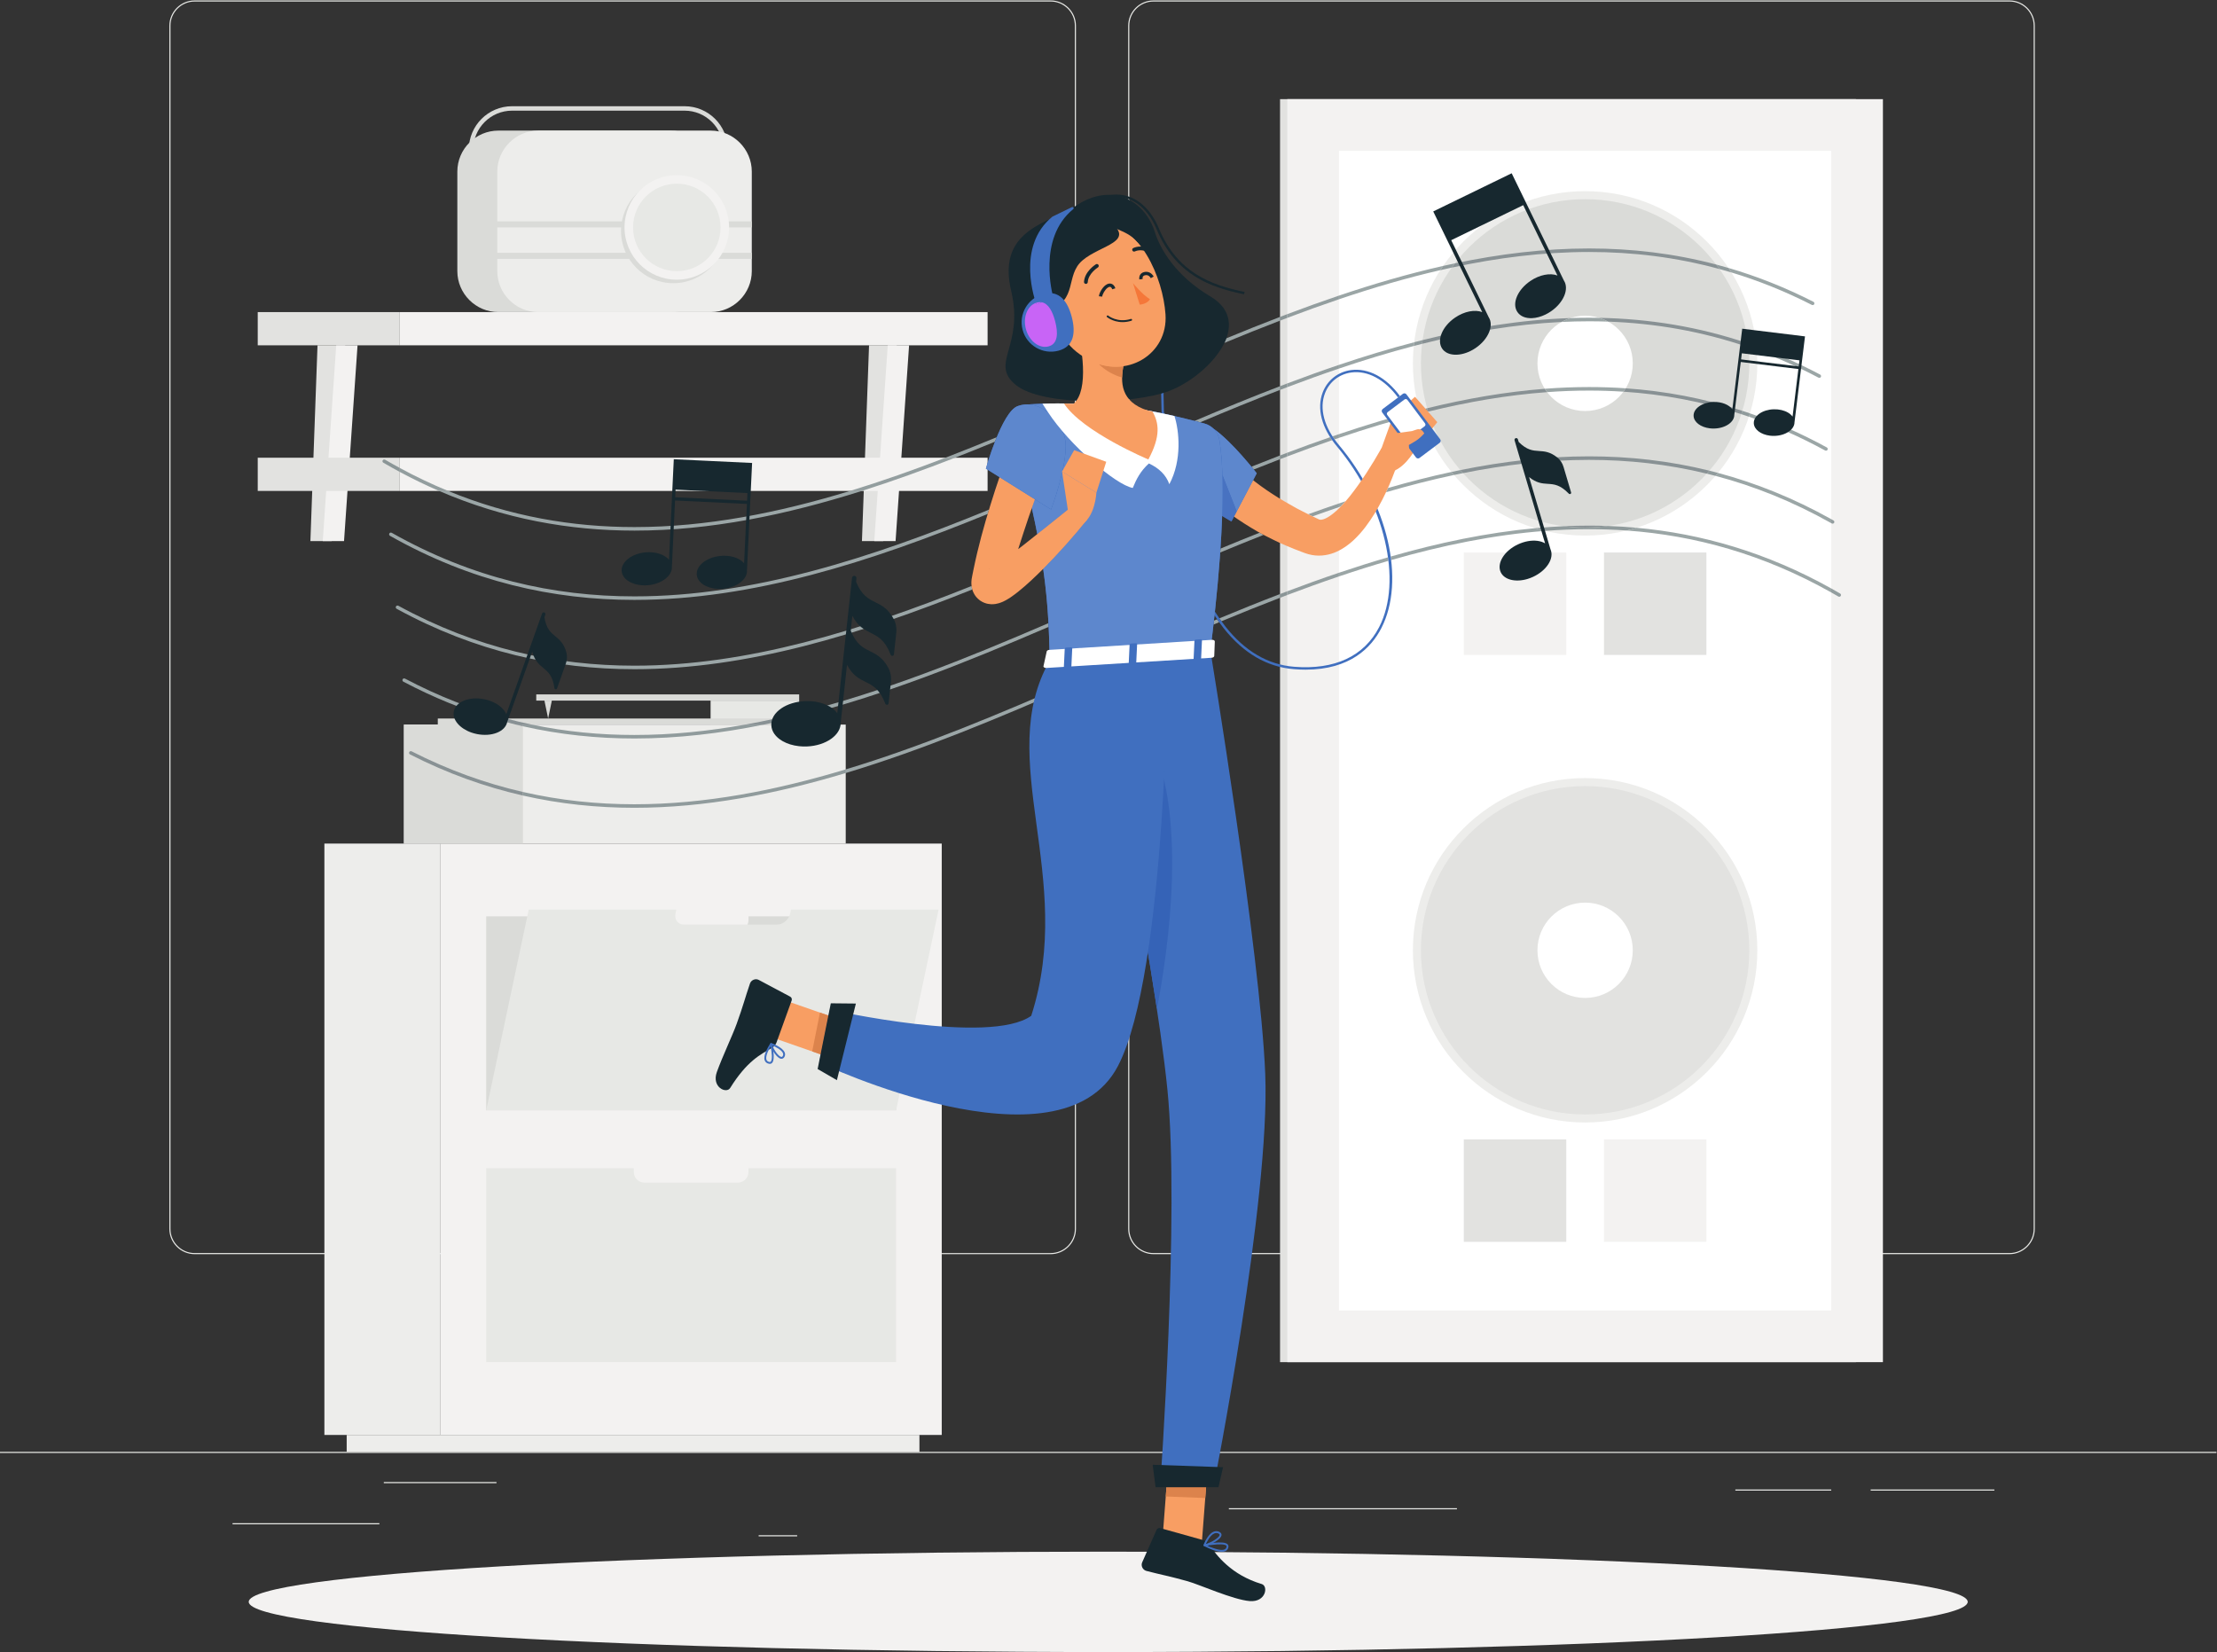 <?xml version="1.0" encoding="UTF-8" standalone="no"?>
<svg
   xmlns:dc="http://purl.org/dc/elements/1.1/"
   xmlns:cc="http://creativecommons.org/ns#"
   xmlns:rdf="http://www.w3.org/1999/02/22-rdf-syntax-ns#"
   xmlns:svg="http://www.w3.org/2000/svg"
   xmlns="http://www.w3.org/2000/svg"
   xmlns:sodipodi="http://sodipodi.sourceforge.net/DTD/sodipodi-0.dtd"
   xmlns:inkscape="http://www.inkscape.org/namespaces/inkscape"
   version="1.1"
   id="svg2"
   xml:space="preserve"
   width="666.667"
   height="496.813"
   viewBox="0 0 666.667 496.813"
   sodipodi:docname="3318329.eps"><rect x="0" y="0" width="666.667" height="496.813" fill="#333333" stroke="none"/><defs
     id="defs6" /><sodipodi:namedview
     pagecolor="#ffffff"
     bordercolor="#666666"
     borderopacity="1"
     objecttolerance="10"
     gridtolerance="10"
     guidetolerance="10"
     inkscape:pageopacity="0"
     inkscape:pageshadow="2"
     inkscape:window-width="640"
     inkscape:window-height="480"
     id="namedview4" /><g
     id="g10"
     inkscape:groupmode="layer"
     inkscape:label="ink_ext_XXXXXX"
     transform="matrix(1.333,0,0,-1.333,0,496.813)"><g
       id="g12"
       transform="scale(0.1)"><path
         d="m 0,449.129 h 5000 v 2.5 H 0 Z"
         style="fill:#e7e8e5;fill-opacity:1;fill-rule:nonzero;stroke:none"
         id="path14" /><path
         d="M 855.813,290.672 H 524.59 v -2.5 h 331.223 v 2.5"
         style="fill:#e7e8e5;fill-opacity:1;fill-rule:nonzero;stroke:none"
         id="path16" /><path
         d="m 1798.33,263.539 h -86.93 v -2.5 h 86.93 v 2.5"
         style="fill:#e7e8e5;fill-opacity:1;fill-rule:nonzero;stroke:none"
         id="path18" /><path
         d="M 1120,383.531 H 865.82 v -2.5 H 1120 v 2.5"
         style="fill:#e7e8e5;fill-opacity:1;fill-rule:nonzero;stroke:none"
         id="path20" /><path
         d="M 4499.01,366.73 H 4220 v -2.5 h 279.01 v 2.5"
         style="fill:#e7e8e5;fill-opacity:1;fill-rule:nonzero;stroke:none"
         id="path22" /><path
         d="m 4130.97,366.73 h -216.25 v -2.5 h 216.25 v 2.5"
         style="fill:#e7e8e5;fill-opacity:1;fill-rule:nonzero;stroke:none"
         id="path24" /><path
         d="m 3286.67,324.512 h -514.54 v -2.5 h 514.54 v 2.5"
         style="fill:#e7e8e5;fill-opacity:1;fill-rule:nonzero;stroke:none"
         id="path26" /><path
         d="m 439.152,3723.59 c -30.101,0 -54.582,-24.48 -54.582,-54.57 V 954.699 c 0,-30.097 24.481,-54.578 54.582,-54.578 H 2370.14 c 30.08,0 54.57,24.481 54.57,54.578 V 3669.02 c 0,30.09 -24.49,54.57 -54.57,54.57 H 439.152 M 2370.14,897.621 H 439.152 c -31.476,0 -57.082,25.598 -57.082,57.078 V 3669.02 c 0,31.46 25.606,57.07 57.082,57.07 H 2370.14 c 31.46,0 57.07,-25.61 57.07,-57.07 V 954.699 c 0,-31.48 -25.61,-57.078 -57.07,-57.078"
         style="fill:#e7e8e5;fill-opacity:1;fill-rule:nonzero;stroke:none"
         id="path28" /><path
         d="m 2602.12,3723.59 c -30.09,0 -54.57,-24.48 -54.57,-54.57 V 954.699 c 0,-30.097 24.48,-54.578 54.57,-54.578 h 1930.99 c 30.09,0 54.58,24.481 54.58,54.578 V 3669.02 c 0,30.09 -24.49,54.57 -54.58,54.57 H 2602.12 M 4533.11,897.621 H 2602.12 c -31.47,0 -57.07,25.598 -57.07,57.078 V 3669.02 c 0,31.46 25.6,57.07 57.07,57.07 h 1930.99 c 31.47,0 57.08,-25.61 57.08,-57.07 V 954.699 c 0,-31.48 -25.61,-57.078 -57.08,-57.078"
         style="fill:#e7e8e5;fill-opacity:1;fill-rule:nonzero;stroke:none"
         id="path30" /><path
         d="m 700.219,2506.34 h 48.019 L 778.715,2948 h -62.453 l -16.043,-441.66"
         style="fill:#e2e2e0;fill-opacity:1;fill-rule:nonzero;stroke:none"
         id="path32" /><path
         d="m 728.074,2506.34 h 48.02 L 806.57,2948 h -48.113 l -30.383,-441.66"
         style="fill:#f3f2f1;fill-opacity:1;fill-rule:nonzero;stroke:none"
         id="path34" /><path
         d="m 1944.43,2506.34 h 48.02 l 30.47,441.66 h -62.46 l -16.03,-441.66"
         style="fill:#e2e2e0;fill-opacity:1;fill-rule:nonzero;stroke:none"
         id="path36" /><path
         d="m 1972.28,2506.34 h 48.02 l 30.48,441.66 h -48.12 l -30.38,-441.66"
         style="fill:#f3f2f1;fill-opacity:1;fill-rule:nonzero;stroke:none"
         id="path38" /><path
         d="m 581.41,2948 h 320.399 v 74.93 H 581.41 V 2948"
         style="fill:#e2e2e0;fill-opacity:1;fill-rule:nonzero;stroke:none"
         id="path40" /><path
         d="M 2227.87,2948 H 901.809 v 74.93 H 2227.87 V 2948"
         style="fill:#f3f2f1;fill-opacity:1;fill-rule:nonzero;stroke:none"
         id="path42" /><path
         d="m 581.41,2619.47 h 320.398 v 74.941 H 581.41 Z"
         style="fill:#e2e2e0;fill-opacity:1;fill-rule:nonzero;stroke:none"
         id="path44" /><path
         d="m 901.809,2619.47 h 1326.06 v 74.941 H 901.809 Z"
         style="fill:#f3f2f1;fill-opacity:1;fill-rule:nonzero;stroke:none"
         id="path46" /><path
         d="m 1513.35,3432.38 h -389.18 c -50.86,0 -92.48,-41.62 -92.48,-92.48 v -224.49 c 0,-50.86 41.62,-92.48 92.48,-92.48 h 389.18 c 50.86,0 92.48,41.62 92.48,92.48 v 224.49 c 0,50.86 -41.62,92.48 -92.48,92.48"
         style="fill:#dadbd8;fill-opacity:1;fill-rule:nonzero;stroke:none"
         id="path48" /><path
         d="m 1155.13,3477.38 c -48.24,0 -87.47,-39.25 -87.47,-87.48 v -224.49 c 0,-48.23 39.23,-87.48 87.47,-87.48 h 389.19 c 48.23,0 87.47,39.25 87.47,87.48 v 224.49 c 0,48.23 -39.24,87.48 -87.47,87.48 z m 389.19,-409.45 h -389.19 c -53.75,0 -97.47,43.73 -97.47,97.48 v 224.49 c 0,53.75 43.72,97.48 97.47,97.48 h 389.19 c 53.75,0 97.47,-43.73 97.47,-97.48 v -224.49 c 0,-53.75 -43.72,-97.48 -97.47,-97.48"
         style="fill:#dadbd8;fill-opacity:1;fill-rule:nonzero;stroke:none"
         id="path50" /><path
         d="m 1603.46,3432.38 h -389.18 c -50.86,0 -92.47,-41.62 -92.47,-92.48 v -224.49 c 0,-50.86 41.61,-92.48 92.47,-92.48 h 389.18 c 50.86,0 92.48,41.62 92.48,92.48 v 224.49 c 0,50.86 -41.62,92.48 -92.48,92.48"
         style="fill:#ededeb;fill-opacity:1;fill-rule:nonzero;stroke:none"
         id="path52" /><path
         d="M 1695.94,3213.95 H 1095 v 13.71 h 600.94 v -13.71"
         style="fill:#dadbd8;fill-opacity:1;fill-rule:nonzero;stroke:none"
         id="path54" /><path
         d="M 1695.94,3143.08 H 1095 v 13.71 h 600.94 v -13.71"
         style="fill:#dadbd8;fill-opacity:1;fill-rule:nonzero;stroke:none"
         id="path56" /><path
         d="m 1636.79,3206.03 c 0,65.13 -52.8,117.92 -117.92,117.92 -65.12,0 -117.92,-52.79 -117.92,-117.92 0,-65.12 52.8,-117.91 117.92,-117.91 65.12,0 117.92,52.79 117.92,117.91"
         style="fill:#dadbd8;fill-opacity:1;fill-rule:nonzero;stroke:none"
         id="path58" /><path
         d="m 1644.7,3213.95 c 0,65.12 -52.79,117.92 -117.91,117.92 -65.12,0 -117.92,-52.8 -117.92,-117.92 0,-65.13 52.8,-117.92 117.92,-117.92 65.12,0 117.91,52.79 117.91,117.92"
         style="fill:#f3f2f1;fill-opacity:1;fill-rule:nonzero;stroke:none"
         id="path60" /><path
         d="m 1625.48,3213.95 c 0,54.5 -44.19,98.69 -98.69,98.69 -54.5,0 -98.69,-44.19 -98.69,-98.69 0,-54.5 44.19,-98.69 98.69,-98.69 54.5,0 98.69,44.19 98.69,98.69"
         style="fill:#e7e8e5;fill-opacity:1;fill-rule:nonzero;stroke:none"
         id="path62" /><path
         d="M 993.77,489.77 H 731.777 V 1823.9 H 993.77 V 489.77"
         style="fill:#ededeb;fill-opacity:1;fill-rule:nonzero;stroke:none"
         id="path64" /><path
         d="M 2074.12,489.77 H 782.078 V 451.629 H 2074.12 v 38.141"
         style="fill:#ededeb;fill-opacity:1;fill-rule:nonzero;stroke:none"
         id="path66" /><path
         d="M 993.77,489.77 H 2124.42 V 1823.9 H 993.77 Z"
         style="fill:#f3f2f1;fill-opacity:1;fill-rule:nonzero;stroke:none"
         id="path68" /><path
         d="M 2021.47,1659.78 V 1222.2 h -924.66 v 437.58 h 332.89 v -8.59 c 0,-13.17 10.88,-23.94 24.05,-23.94 h 210.78 c 13.17,0 23.94,10.77 23.94,23.94 v 8.59 h 333"
         style="fill:#dadbd8;fill-opacity:1;fill-rule:nonzero;stroke:none"
         id="path70" /><path
         d="m 2117.35,1674.89 -95.88,-452.69 h -924.66 l 95.89,452.69 h 332.99 l -1.83,-8.85 c -2.86,-13.62 5.5,-24.8 18.67,-24.8 h 210.78 c 13.17,0 26.34,11.18 29.21,24.8 l 1.83,8.85 h 333"
         style="fill:#e7e8e5;fill-opacity:1;fill-rule:nonzero;stroke:none"
         id="path72" /><path
         d="m 1096.77,653.992 h 924.65 V 1091.54 H 1096.77 V 653.992"
         style="fill:#e7e8e5;fill-opacity:1;fill-rule:nonzero;stroke:none"
         id="path74" /><path
         d="m 1664.48,1059.04 h -210.77 c -13.19,0 -23.97,10.79 -23.97,23.97 v 12.07 c 0,13.18 10.78,23.96 23.97,23.96 h 210.77 c 13.19,0 23.97,-10.78 23.97,-23.96 v -12.07 c 0,-13.18 -10.78,-23.97 -23.97,-23.97"
         style="fill:#f3f2f1;fill-opacity:1;fill-rule:nonzero;stroke:none"
         id="path76" /><path
         d="m 1603,2092.36 h 199.832 v 54.102 H 1603 Z"
         style="fill:#e7e8e5;fill-opacity:1;fill-rule:nonzero;stroke:none"
         id="path78" /><path
         d="m 1802.83,2160.46 h -593.12 v -14 h 593.12 v 14"
         style="fill:#dadbd8;fill-opacity:1;fill-rule:nonzero;stroke:none"
         id="path80" /><path
         d="m 911.238,1823.9 h 996.602 v 268.461 H 911.238 Z"
         style="fill:#ededeb;fill-opacity:1;fill-rule:nonzero;stroke:none"
         id="path82" /><path
         d="m 987.605,2092.36 h 843.863 v 13.68 H 987.605 Z"
         style="fill:#dadbd8;fill-opacity:1;fill-rule:nonzero;stroke:none"
         id="path84" /><path
         d="m 911.238,1823.9 h 268.473 v 268.461 H 911.238 Z"
         style="fill:#dadbd8;fill-opacity:1;fill-rule:nonzero;stroke:none"
         id="path86" /><path
         d="m 1236.52,2106.03 8.35,40.42 h -16.7 z"
         style="fill:#dadbd8;fill-opacity:1;fill-rule:nonzero;stroke:none"
         id="path88" /><path
         d="m 2887.61,653.992 h 1299.25 v 2849.36 H 2887.61 Z"
         style="fill:#e2e2e0;fill-opacity:1;fill-rule:nonzero;stroke:none"
         id="path90" /><path
         d="m 2903.98,653.992 h 1343.64 v 2849.36 H 2903.98 Z"
         style="fill:#f3f2f1;fill-opacity:1;fill-rule:nonzero;stroke:none"
         id="path92" /><path
         d="m 3020.62,770.641 h 1110.36 v 2616.07 H 3020.62 Z"
         style="fill:#ffffff;fill-opacity:1;fill-rule:nonzero;stroke:none"
         id="path94" /><path
         d="m 3964.3,2907.27 c 0,-214.56 -173.94,-388.49 -388.49,-388.49 -214.56,0 -388.5,173.93 -388.5,388.49 0,214.56 173.94,388.49 388.5,388.49 214.55,0 388.49,-173.93 388.49,-388.49"
         style="fill:#ededeb;fill-opacity:1;fill-rule:nonzero;stroke:none"
         id="path96" /><path
         d="m 3946.19,2907.27 c 0,-204.56 -165.83,-370.38 -370.38,-370.38 -204.57,0 -370.39,165.82 -370.39,370.38 0,204.56 165.82,370.39 370.39,370.39 204.55,0 370.38,-165.83 370.38,-370.39"
         style="fill:#dadbd8;fill-opacity:1;fill-rule:nonzero;stroke:none"
         id="path98" /><path
         d="m 3683.33,2907.27 c 0,-59.39 -48.14,-107.53 -107.52,-107.53 -59.39,0 -107.54,48.14 -107.54,107.53 0,59.39 48.15,107.53 107.54,107.53 59.38,0 107.52,-48.14 107.52,-107.53"
         style="fill:#ffffff;fill-opacity:1;fill-rule:nonzero;stroke:none"
         id="path100" /><path
         d="m 3533.28,2249.49 h -231.11 v 231.11 h 231.11 v -231.11"
         style="fill:#f3f2f1;fill-opacity:1;fill-rule:nonzero;stroke:none"
         id="path102" /><path
         d="m 3849.43,2249.49 h -231.1 v 231.11 h 231.1 v -231.11"
         style="fill:#e2e2e0;fill-opacity:1;fill-rule:nonzero;stroke:none"
         id="path104" /><path
         d="m 3964.3,1583.18 c 0,-214.55 -173.94,-388.49 -388.49,-388.49 -214.56,0 -388.5,173.94 -388.5,388.49 0,214.56 173.94,388.5 388.5,388.5 214.55,0 388.49,-173.94 388.49,-388.5"
         style="fill:#ededeb;fill-opacity:1;fill-rule:nonzero;stroke:none"
         id="path106" /><path
         d="m 3946.19,1583.18 c 0,-204.55 -165.83,-370.38 -370.38,-370.38 -204.56,0 -370.39,165.83 -370.39,370.38 0,204.56 165.83,370.39 370.39,370.39 204.55,0 370.38,-165.83 370.38,-370.39"
         style="fill:#e2e2e0;fill-opacity:1;fill-rule:nonzero;stroke:none"
         id="path108" /><path
         d="m 3683.33,1583.18 c 0,-59.38 -48.14,-107.52 -107.52,-107.52 -59.39,0 -107.54,48.14 -107.54,107.52 0,59.39 48.15,107.54 107.54,107.54 59.38,0 107.52,-48.15 107.52,-107.54"
         style="fill:#ffffff;fill-opacity:1;fill-rule:nonzero;stroke:none"
         id="path110" /><path
         d="m 3618.33,925.41 h 231.1 v 231.11 h -231.1 V 925.41"
         style="fill:#f3f2f1;fill-opacity:1;fill-rule:nonzero;stroke:none"
         id="path112" /><path
         d="m 3302.17,925.41 h 231.11 v 231.11 H 3302.17 V 925.41"
         style="fill:#e2e2e0;fill-opacity:1;fill-rule:nonzero;stroke:none"
         id="path114" /><path
         d="M 4438.89,113.238 C 4438.89,50.699 3570.83,0 2500,0 1429.18,0 561.109,50.699 561.109,113.238 c 0,62.532 868.071,113.231 1938.891,113.231 1070.83,0 1938.89,-50.699 1938.89,-113.231"
         style="fill:#f3f2f1;fill-opacity:1;fill-rule:nonzero;stroke:none"
         id="path116" /><path
         d="m 1431.33,2529.98 c -147.06,0 -294.17,26.21 -440.826,89.49 h 20.296 c 139.82,-57.51 280.19,-81.52 420.52,-81.52 162.34,0 324.63,32.08 486.28,81.52 h 26.57 c -170.34,-53.93 -341.55,-89.49 -512.84,-89.49 m 723.17,164.43 h -21.77 c 38.71,14.9 77.32,30.41 115.9,46.36 -1.41,-3.41 -2.77,-6.81 -4.08,-10.19 -29.98,-12.35 -59.99,-24.44 -90.05,-36.17 m 607.53,259.03 c 1.65,3.44 3.12,6.87 4.39,10.32 40.32,16.65 80.73,32.85 121.19,48.35 v -8.42 c -41.92,-16.09 -83.81,-32.94 -125.58,-50.25"
         style="fill:#9ba6a7;fill-opacity:1;fill-rule:nonzero;stroke:none"
         id="path118" /><path
         d="m 901.809,2662.39 c -12.364,6.64 -24.719,13.56 -37.071,20.77 -1.875,1.09 -2.504,3.5 -1.41,5.37 0.719,1.25 2.035,1.95 3.387,1.95 0.676,0 1.359,-0.18 1.984,-0.54 11.02,-6.43 22.082,-12.65 33.11,-18.62 v -8.93"
         style="fill:#8a9596;fill-opacity:1;fill-rule:nonzero;stroke:none"
         id="path120" /><path
         d="m 1944.17,2619.47 h -26.57 c 71.86,21.98 143.62,47.4 215.13,74.94 h 21.77 c -69.92,-27.3 -140.05,-52.69 -210.33,-74.94 m -933.37,0 h -20.296 c -29.59,12.77 -59.149,27.04 -88.695,42.92 v 8.93 c 36.304,-19.67 72.605,-36.88 108.991,-51.85"
         style="fill:#939e9f;fill-opacity:1;fill-rule:nonzero;stroke:none"
         id="path122" /><path
         d="m 2887.61,3003.69 v 8.42 c 5.46,2.09 10.91,4.16 16.37,6.23 v -8.41 c -5.47,-2.07 -10.89,-4.14 -16.37,-6.24"
         style="fill:#8a9596;fill-opacity:1;fill-rule:nonzero;stroke:none"
         id="path124" /><path
         d="m 2903.98,3009.93 v 8.41 c 38.82,14.68 77.72,28.7 116.64,41.85 v -8.31 c -38.94,-13.19 -77.8,-27.23 -116.64,-41.95"
         style="fill:#939e9f;fill-opacity:1;fill-rule:nonzero;stroke:none"
         id="path126" /><path
         d="m 4089.15,3038.68 c -0.6,0 -1.21,0.14 -1.78,0.42 -60.42,30.82 -120.93,54.97 -181.56,73.26 -2.13,3.43 -4.32,6.82 -6.56,10.18 63.99,-18.72 127.89,-43.9 191.7,-76.43 1.93,-0.99 2.69,-3.36 1.71,-5.29 -0.7,-1.37 -2.08,-2.14 -3.51,-2.14 m -1068.53,13.2 v 8.31 c 78.11,26.37 156.41,49.23 234.84,66.93 -2.17,-3.15 -4.3,-6.34 -6.37,-9.56 -76.28,-17.55 -152.47,-39.96 -228.47,-65.68"
         style="fill:#9ba6a6;fill-opacity:1;fill-rule:nonzero;stroke:none"
         id="path128" /><path
         d="m 3905.81,3112.36 c -8.91,2.69 -17.9,5.27 -26.82,7.71 -2.41,3.43 -4.87,6.81 -7.4,10.16 9.23,-2.43 18.44,-5 27.66,-7.69 2.24,-3.36 4.43,-6.75 6.56,-10.18 m -656.72,5.2 c 2.07,3.22 4.2,6.41 6.37,9.56 8.86,2 17.74,3.94 26.61,5.8 -2.43,-3.16 -4.82,-6.37 -7.15,-9.61 -8.61,-1.85 -17.23,-3.77 -25.83,-5.75"
         style="fill:#909b9c;fill-opacity:1;fill-rule:nonzero;stroke:none"
         id="path130" /><path
         d="m 3878.99,3120.07 c -97.9,26.76 -195.99,38.49 -294.14,38.49 -103.34,0 -206.72,-13.02 -309.93,-35.25 2.33,3.24 4.72,6.45 7.15,9.61 100.78,21.21 201.76,33.58 302.73,33.58 95.66,0 191.27,-11.09 286.79,-36.27 2.53,-3.35 4.99,-6.73 7.4,-10.16"
         style="fill:#889194;fill-opacity:1;fill-rule:nonzero;stroke:none"
         id="path132" /><path
         d="m 1431.26,2373.65 c -184.11,0 -368.23,41.06 -551.475,144.56 -1.883,1.07 -2.558,3.47 -1.484,5.36 0.719,1.27 2.051,1.99 3.422,1.99 0.652,0 1.316,-0.16 1.929,-0.51 181.768,-102.66 364.678,-143.44 547.608,-143.44 267.6,0 535.28,87.24 799.77,195.61 -0.99,-3.23 -1.96,-6.46 -2.93,-9.69 -263.41,-107.61 -530.06,-193.88 -796.84,-193.88 m 1276,400.51 c -3.93,1.03 -8.1,2.11 -12.48,3.23 64.09,27.28 128.36,53.72 192.83,78.41 v -8.42 c -60.28,-23.14 -120.4,-47.8 -180.35,-73.22"
         style="fill:#9ba6a7;fill-opacity:1;fill-rule:nonzero;stroke:none"
         id="path134" /><path
         d="m 2887.61,2847.38 v 8.42 c 5.45,2.09 10.93,4.18 16.37,6.24 v -8.42 c -5.46,-2.07 -10.91,-4.15 -16.37,-6.24"
         style="fill:#8a9596;fill-opacity:1;fill-rule:nonzero;stroke:none"
         id="path136" /><path
         d="m 2903.98,2853.62 v 8.42 c 38.83,14.68 77.71,28.7 116.64,41.84 v -8.33 c -38.95,-13.18 -77.79,-27.21 -116.64,-41.93"
         style="fill:#939e9f;fill-opacity:1;fill-rule:nonzero;stroke:none"
         id="path138" /><path
         d="m 4104.16,2874.59 c -0.62,0 -1.25,0.14 -1.84,0.45 -46.32,24.46 -92.68,44.97 -139.14,61.89 -0.22,2.89 -0.47,5.78 -0.75,8.66 47.9,-17.28 95.78,-38.36 143.57,-63.6 1.91,-1.01 2.65,-3.39 1.64,-5.31 -0.71,-1.34 -2.07,-2.09 -3.48,-2.09 m -1083.54,20.96 v 8.33 c 56.43,19.05 112.97,36.28 169.58,51.04 -0.34,-2.8 -0.65,-5.61 -0.94,-8.43 -56.26,-14.75 -112.54,-31.95 -168.64,-50.94"
         style="fill:#9ba6a6;fill-opacity:1;fill-rule:nonzero;stroke:none"
         id="path140" /><path
         d="m 3963.18,2936.93 c -6.23,2.27 -12.52,4.5 -18.75,6.64 -0.28,2.89 -0.6,5.78 -0.94,8.65 6.33,-2.15 12.61,-4.34 18.94,-6.63 0.28,-2.88 0.53,-5.77 0.75,-8.66 m -773.92,9.56 c 0.29,2.82 0.6,5.63 0.94,8.43 6.3,1.64 12.61,3.26 18.91,4.84 -0.4,-2.8 -0.76,-5.63 -1.1,-8.45 -6.27,-1.58 -12.47,-3.18 -18.75,-4.82"
         style="fill:#909b9c;fill-opacity:1;fill-rule:nonzero;stroke:none"
         id="path142" /><path
         d="m 3944.43,2943.57 c -105.37,36.19 -210.98,54.12 -316.69,57.88 -6.28,3.47 -12.95,6.34 -19.92,8.5 111.98,-2.1 223.93,-19.75 335.67,-57.73 0.34,-2.87 0.66,-5.76 0.94,-8.65 m -736.42,7.74 c 0.34,2.82 0.7,5.65 1.1,8.45 110.84,27.81 221.95,45.94 333.1,49.69 -6.92,-2.27 -13.52,-5.23 -19.74,-8.79 -104.88,-5.16 -209.81,-22.94 -314.46,-49.35"
         style="fill:#889194;fill-opacity:1;fill-rule:nonzero;stroke:none"
         id="path144" /><path
         d="m 3522.47,3000.66 c 6.22,3.56 12.82,6.52 19.74,8.79 14.17,0.48 28.37,0.72 42.54,0.72 7.69,0 15.38,-0.07 23.07,-0.22 6.97,-2.16 13.64,-5.03 19.92,-8.5 -14.3,0.51 -28.63,0.76 -42.93,0.76 -20.79,0 -41.55,-0.53 -62.34,-1.55"
         style="fill:#9ba6a6;fill-opacity:1;fill-rule:nonzero;stroke:none"
         id="path146" /><path
         d="m 1431.19,2217.31 c -179.07,0 -358.12,38.86 -536.354,136.24 -1.906,1.04 -2.609,3.43 -1.563,5.33 0.715,1.31 2.067,2.05 3.454,2.05 0.636,0 1.281,-0.16 1.878,-0.48 176.775,-96.6 354.625,-135.18 532.545,-135.18 254.38,0 508.87,78.85 760.6,179.74 0.06,-0.53 0.13,-1.06 0.2,-1.59 0.31,-1.92 0.82,-4.16 1.42,-6.24 -252.12,-100.98 -507.12,-179.87 -762.18,-179.87 m 1397.07,450.51 c -1.52,1.88 -3.27,4.02 -5.21,6.38 21.49,8.6 43.03,17.06 64.56,25.31 v -8.43 c -19.79,-7.59 -39.59,-15.37 -59.35,-23.26"
         style="fill:#9ba6a7;fill-opacity:1;fill-rule:nonzero;stroke:none"
         id="path148" /><path
         d="m 2887.61,2691.08 v 8.43 c 5.47,2.09 10.91,4.16 16.37,6.23 v -8.41 c -5.48,-2.08 -10.89,-4.15 -16.37,-6.25"
         style="fill:#8a9596;fill-opacity:1;fill-rule:nonzero;stroke:none"
         id="path150" /><path
         d="m 2903.98,2697.33 v 8.41 c 32.18,12.17 64.38,23.87 96.64,35.01 1.44,-2.26 2.96,-4.52 4.53,-6.77 -33.74,-11.62 -67.5,-23.9 -101.17,-36.65 m 106.55,38.49 c -1.6,2.25 -3.14,4.5 -4.6,6.76 4.89,1.68 9.8,3.35 14.69,5 v -8.32 c -3.36,-1.14 -6.72,-2.28 -10.09,-3.44"
         style="fill:#939e9f;fill-opacity:1;fill-rule:nonzero;stroke:none"
         id="path152" /><path
         d="m 4119.14,2710.23 c -0.64,0 -1.28,0.15 -1.87,0.48 -57.22,31.26 -114.56,56.45 -171.97,76.22 0.81,2.5 1.6,5.02 2.36,7.53 57.87,-19.92 115.66,-45.32 173.38,-76.86 1.9,-1.04 2.6,-3.42 1.56,-5.33 -0.72,-1.31 -2.07,-2.04 -3.46,-2.04 m -1098.52,29.03 v 8.32 c 60.3,20.36 120.72,38.63 181.23,54.04 0.71,-2.54 1.46,-5.09 2.23,-7.6 -61.23,-15.58 -122.42,-34.11 -183.46,-54.76"
         style="fill:#9ba6a6;fill-opacity:1;fill-rule:nonzero;stroke:none"
         id="path154" /><path
         d="m 3945.3,2786.93 c -5.74,1.98 -11.44,3.89 -17.18,5.75 0.81,2.51 1.6,5.02 2.36,7.54 5.74,-1.87 11.45,-3.78 17.18,-5.76 -0.76,-2.51 -1.55,-5.03 -2.36,-7.53 m -741.22,7.09 c -0.77,2.51 -1.52,5.06 -2.23,7.6 5.86,1.49 11.72,2.96 17.58,4.4 0.72,-2.55 1.47,-5.09 2.25,-7.61 -5.88,-1.44 -11.73,-2.9 -17.6,-4.39"
         style="fill:#909b9c;fill-opacity:1;fill-rule:nonzero;stroke:none"
         id="path156" /><path
         d="m 3928.12,2792.68 c -88.44,28.8 -177.14,44.9 -265.82,50.7 1.82,2.46 3.55,5.01 5.16,7.62 87.75,-6.09 175.43,-22.25 263.02,-50.78 -0.76,-2.52 -1.55,-5.03 -2.36,-7.54 m -706.44,5.73 c -0.78,2.52 -1.53,5.06 -2.25,7.61 88.29,21.66 176.86,37.1 265.38,43.92 1.65,-2.61 3.4,-5.14 5.26,-7.58 -89.55,-6.58 -179.03,-22.05 -268.39,-43.95"
         style="fill:#889194;fill-opacity:1;fill-rule:nonzero;stroke:none"
         id="path158" /><path
         d="m 3490.07,2842.36 c -1.86,2.44 -3.61,4.97 -5.26,7.58 33.3,2.56 66.55,3.9 99.86,3.9 27.59,0 55.2,-0.92 82.79,-2.84 -1.61,-2.61 -3.34,-5.16 -5.16,-7.62 -25.87,1.69 -51.71,2.5 -77.59,2.5 -31.54,0 -63.1,-1.21 -94.64,-3.52"
         style="fill:#9ba6a6;fill-opacity:1;fill-rule:nonzero;stroke:none"
         id="path160" /><path
         d="m 1431.13,2060.98 c -83.84,0 -167.68,8.52 -251.42,27.58 v 3.8 h -16.14 v 0 h 35.84 c 77.16,-16.15 154.41,-23.43 231.69,-23.43 83.4,0 166.81,8.48 250.15,23.43 h 42.05 c -97.27,-19.86 -194.73,-31.38 -292.17,-31.38"
         style="fill:#909b9c;fill-opacity:1;fill-rule:nonzero;stroke:none"
         id="path162" /><path
         d="m 1802.83,2110.41 v 8.15 c 188.61,47.09 376.42,122.4 562.4,202.66 0.15,-2.79 0.3,-5.58 0.43,-8.37 -186.06,-80.24 -374.05,-155.46 -562.83,-202.44 m 949.78,370.21 c 0.21,2.94 0.41,5.87 0.6,8.75 29.37,12.21 58.83,24.2 88.27,35.86 3.01,-1.66 6.03,-3.28 9.06,-4.88 -32.7,-12.89 -65.32,-26.16 -97.93,-39.73"
         style="fill:#9ba6a7;fill-opacity:1;fill-rule:nonzero;stroke:none"
         id="path164" /><path
         d="m 1784.93,2106.04 h -35.34 c 17.73,3.91 35.52,8.1 53.24,12.52 v -8.15 c -5.97,-1.49 -11.93,-2.94 -17.9,-4.37"
         style="fill:#8d989a;fill-opacity:1;fill-rule:nonzero;stroke:none"
         id="path166" /><path
         d="m 1142.02,2106.04 h -29.11 c -67.76,20.09 -135.461,47.44 -203.027,83.13 -1.914,1.01 -2.656,3.39 -1.641,5.3 0.699,1.34 2.071,2.1 3.481,2.1 0.621,0 1.25,-0.15 1.832,-0.46 75.98,-40.12 152.165,-69.63 228.465,-90.07"
         style="fill:#9ba6a7;fill-opacity:1;fill-rule:nonzero;stroke:none"
         id="path168" /><path
         d="m 1723.3,2092.36 h -42.05 c 22.78,4.09 45.56,8.66 68.34,13.68 h 35.34 c -20.54,-4.91 -41.08,-9.48 -61.63,-13.68 m -523.89,0 h -35.84 c -16.9,4.13 -33.77,8.67 -50.66,13.68 h 29.11 c 19.12,-5.12 38.26,-9.67 57.39,-13.68"
         style="fill:#889194;fill-opacity:1;fill-rule:nonzero;stroke:none"
         id="path170" /><path
         d="m 1179.71,2088.56 c -5.38,1.22 -10.77,2.49 -16.14,3.8 h 16.14 v -3.8"
         style="fill:#889194;fill-opacity:1;fill-rule:nonzero;stroke:none"
         id="path172" /><path
         d="m 4134.15,2545.6 c -0.66,0 -1.32,0.16 -1.93,0.5 -0.43,0.24 -0.81,0.46 -1.24,0.7 v 9.01 c 1.69,-0.94 3.41,-1.91 5.1,-2.86 1.89,-1.07 2.56,-3.47 1.49,-5.36 -0.72,-1.28 -2.05,-1.99 -3.42,-1.99 m -1173.09,16.52 -7.99,3.83 c -0.65,0.31 -1.3,0.63 -1.95,0.95 23.15,8.4 46.31,16.54 69.5,24.36 v -8.32 c -19.87,-6.72 -39.72,-13.67 -59.56,-20.82"
         style="fill:#939e9f;fill-opacity:1;fill-rule:nonzero;stroke:none"
         id="path174" /><path
         d="m 4130.98,2546.8 c -86.78,48.87 -173.88,83.68 -261.05,106.66 1.91,2.2 3.8,4.45 5.66,6.7 85.27,-22.83 170.41,-56.89 255.39,-104.35 v -9.01 m -1110.36,36.14 v 8.32 c 5.01,1.69 10.02,3.37 15.03,5.03 -3.62,-4.16 -7.29,-8.18 -10.99,-11.98 -1.36,-0.46 -2.68,-0.91 -4.04,-1.37 m 105.98,33.53 c 1.49,3.16 2.94,6.33 4.37,9.5 47.71,13.84 95.47,26.07 143.28,36.34 1.89,-2.31 3.8,-4.61 5.73,-6.88 -51.17,-10.86 -102.32,-24.01 -153.38,-38.96"
         style="fill:#9ba6a6;fill-opacity:1;fill-rule:nonzero;stroke:none"
         id="path176" /><path
         d="m 3869.93,2653.46 c -6.59,1.74 -13.16,3.4 -19.75,5.01 2.01,2.21 3.99,4.45 5.94,6.71 6.5,-1.61 12.97,-3.28 19.47,-5.02 -1.86,-2.25 -3.75,-4.5 -5.66,-6.7 m -589.95,1.97 c -1.93,2.27 -3.84,4.57 -5.73,6.88 6.69,1.44 13.39,2.84 20.08,4.2 1.98,-2.31 4,-4.61 6.04,-6.87 -6.8,-1.37 -13.59,-2.77 -20.39,-4.21"
         style="fill:#909b9c;fill-opacity:1;fill-rule:nonzero;stroke:none"
         id="path178" /><path
         d="m 3850.18,2658.47 c -88.41,21.5 -176.99,31.07 -265.55,31.07 -94.8,0 -189.58,-10.95 -284.26,-29.9 -2.04,2.26 -4.06,4.56 -6.04,6.87 96.66,19.63 193.46,30.99 290.29,30.99 90.54,0 181.05,-9.92 271.5,-32.32 -1.95,-2.26 -3.93,-4.5 -5.94,-6.71"
         style="fill:#889194;fill-opacity:1;fill-rule:nonzero;stroke:none"
         id="path180" /><path
         d="m 1907.84,1983.03 v 8.24 c 173.4,52.3 346,124.86 516.87,199.49 v -8.57 c -170.83,-74.59 -343.44,-147.01 -516.87,-199.16 m 519.37,200.25 v 8.57 c 14.79,6.47 29.55,12.94 44.32,19.42 0.5,-2.5 1.03,-5.12 1.59,-7.88 -15.3,-6.72 -30.59,-13.42 -45.91,-20.11 m 310.23,134.7 c 0.34,2.99 0.68,5.98 1.01,8.94 2.35,0.99 4.78,2 7.13,2.98 1.54,-2.22 3.07,-4.41 4.63,-6.59 -4.23,-1.76 -8.54,-3.56 -12.77,-5.33 m 17.95,7.49 c -1.56,2.16 -3.12,4.37 -4.65,6.58 45.53,18.94 91.16,37.34 136.87,54.85 v -8.43 c -44.16,-16.95 -88.23,-34.71 -132.22,-53"
         style="fill:#9ba6a7;fill-opacity:1;fill-rule:nonzero;stroke:none"
         id="path182" /><path
         d="m 2424.71,2182.19 v 8.57 c 0.82,0.36 1.67,0.73 2.5,1.09 v -8.57 c -0.83,-0.36 -1.68,-0.73 -2.5,-1.09"
         style="fill:#8d989a;fill-opacity:1;fill-rule:nonzero;stroke:none"
         id="path184" /><path
         d="m 1431.06,1904.65 c -83.82,0 -167.63,8.52 -251.35,27.57 v 8.11 c 83.66,-19.16 167.48,-27.73 251.29,-27.73 159.11,0 318.29,30.86 476.84,78.67 v -8.24 c -158.47,-47.66 -317.61,-78.38 -476.78,-78.38"
         style="fill:#909b9c;fill-opacity:1;fill-rule:nonzero;stroke:none"
         id="path186" /><path
         d="m 1179.71,1932.22 c -85.05,19.36 -170.01,49.6 -254.776,92.83 -1.938,0.99 -2.7,3.35 -1.711,5.29 0.703,1.36 2.078,2.14 3.504,2.14 0.597,0 1.207,-0.14 1.781,-0.43 83.532,-42.61 167.292,-72.49 251.202,-91.72 v -8.11"
         style="fill:#889194;fill-opacity:1;fill-rule:nonzero;stroke:none"
         id="path188" /><path
         d="m 2887.61,2378.47 v 8.43 c 5.47,2.09 10.91,4.16 16.37,6.23 v -8.42 c -5.44,-2.06 -10.92,-4.15 -16.37,-6.24"
         style="fill:#8a9596;fill-opacity:1;fill-rule:nonzero;stroke:none"
         id="path190" /><path
         d="m 4149.15,2380.68 c -0.68,0 -1.36,0.18 -1.98,0.54 -5.39,3.14 -10.8,6.24 -16.19,9.28 v 9.01 c 6.73,-3.76 13.42,-7.58 20.15,-11.51 1.88,-1.09 2.5,-3.5 1.41,-5.37 -0.73,-1.25 -2.04,-1.95 -3.39,-1.95 m -1245.17,4.03 v 8.42 c 38.81,14.67 77.73,28.7 116.64,41.84 v -8.33 c -38.93,-13.18 -77.8,-27.22 -116.64,-41.93"
         style="fill:#939e9f;fill-opacity:1;fill-rule:nonzero;stroke:none"
         id="path192" /><path
         d="m 4130.98,2390.5 c -153.2,86.24 -307.25,128.59 -461.35,139.68 7.47,1.85 14.84,3.92 22.13,6.2 146.63,-13.34 293.22,-55.39 439.22,-136.87 v -9.01 m -1110.36,36.14 v 8.33 c 36.81,12.42 73.58,24.04 110.47,34.74 0.37,-2.65 0.71,-5.31 1.02,-7.94 -37.18,-10.79 -74.38,-22.58 -111.49,-35.13 m 117.6,36.89 c -0.31,2.64 -0.65,5.28 -1.02,7.94 108.33,31.09 216.98,53.87 325.73,63.96 7.43,-2.25 14.92,-4.28 22.52,-6.09 -115.92,-8.89 -231.69,-32.61 -347.23,-65.81"
         style="fill:#9ba6a6;fill-opacity:1;fill-rule:nonzero;stroke:none"
         id="path194" /><path
         d="m 3485.45,2529.34 c -7.6,1.81 -15.09,3.84 -22.52,6.09 21.77,2.01 43.51,3.52 65.28,4.49 15.59,-2 31.46,-3.03 47.6,-3.03 17.45,0 34.62,1.2 51.43,3.54 21.51,-0.76 43.02,-2.1 64.52,-4.05 -7.29,-2.28 -14.66,-4.35 -22.13,-6.2 -28.37,2.04 -56.69,3.02 -85.07,3.02 -33.03,0 -66.08,-1.33 -99.11,-3.86"
         style="fill:#909b9c;fill-opacity:1;fill-rule:nonzero;stroke:none"
         id="path196" /><path
         d="m 3575.81,2536.89 c -16.14,0 -32.01,1.03 -47.6,3.03 18.78,0.83 37.55,1.25 56.33,1.25 14.23,0 28.46,-0.24 42.7,-0.74 -16.81,-2.34 -33.98,-3.54 -51.43,-3.54"
         style="fill:#889194;fill-opacity:1;fill-rule:nonzero;stroke:none"
         id="path198" /><path
         d="m 1277.6,2255.39 c -5.44,19.99 -15.2,28.09 -24.65,35.91 -10.63,8.81 -20.66,17.21 -24.83,43.12 l 2.08,5.84 c 0.72,2.05 -0.35,4.29 -2.39,5.01 -2.04,0.73 -4.28,-0.34 -5.01,-2.38 l -80.63,-227.06 c -2.21,5.1 -5.76,10.07 -10.66,14.68 -9.88,9.31 -24.03,16.12 -39.82,19.2 -33.25,6.49 -63.75,-5.9 -67.99,-27.62 -3.66,-18.7 13.33,-38.32 39.34,-47.56 4.2,-1.49 8.63,-2.71 13.26,-3.62 15.8,-3.08 31.47,-2.09 44.12,2.81 13.04,5.05 21.42,13.64 23.72,24.24 l 0.01,0.01 56.51,159.12 c 5.37,-20.67 15.24,-28.93 24.87,-36.9 10.99,-9.11 21.37,-17.72 25.26,-45.76 0.15,-1.11 0.91,-2.03 1.94,-2.39 l 0.7,-0.16 c 1.37,-0.14 2.65,0.67 3.11,1.97 l 19.94,56.16 c 2.98,8.36 3.36,17.13 1.12,25.38"
         style="fill:#17282f;fill-opacity:1;fill-rule:nonzero;stroke:none"
         id="path200" /><path
         d="m 3513.01,2694.94 c -16.26,13.04 -28.99,13.85 -41.31,14.63 -13.86,0.87 -27,1.75 -45.72,20.36 l -1.78,5.98 c -0.62,2.09 -2.81,3.28 -4.9,2.66 -2.09,-0.62 -3.28,-2.81 -2.66,-4.9 l 68.85,-232.42 c -4.82,2.84 -10.65,4.79 -17.36,5.64 -13.55,1.7 -29.09,-1.12 -43.75,-7.97 -30.89,-14.4 -48.36,-42.54 -38.96,-62.72 8.11,-17.38 33.54,-23.27 60.17,-15.39 4.29,1.28 8.62,2.91 12.93,4.91 14.67,6.84 26.82,16.94 34.21,28.41 7.63,11.82 9.35,23.78 4.95,33.76 l -0.01,0.01 -48.25,162.87 c 16.61,-13.63 29.53,-14.49 42.08,-15.29 14.33,-0.9 27.87,-1.75 47.63,-22.25 0.79,-0.82 1.95,-1.11 3.01,-0.8 l 0.65,0.29 c 1.2,0.69 1.77,2.11 1.37,3.44 l -17.03,57.48 c -2.53,8.56 -7.41,15.93 -14.12,21.3"
         style="fill:#17282f;fill-opacity:1;fill-rule:nonzero;stroke:none"
         id="path202" /><path
         d="m 1964.48,2299.12 c 16.32,-8.07 31.73,-15.7 44.79,-49.34 0.52,-1.35 1.74,-2.25 3.13,-2.41 l 0.9,0.02 c 1.74,0.23 3.09,1.61 3.28,3.35 l 5.29,48.47 c 1.22,11.24 -0.88,22.24 -6.08,31.82 -12.63,23.2 -27.12,30.37 -41.14,37.31 -15.77,7.8 -30.7,15.26 -43.48,46.19 l 0.86,7.85 c 0.29,2.75 -1.69,5.21 -4.43,5.52 -2.75,0.29 -5.22,-1.69 -5.52,-4.44 l -33.28,-305.38 c -4.23,5.68 -10.1,10.8 -17.53,15.08 -15,8.63 -34.57,12.91 -55.04,12.11 -20.51,-0.81 -39.65,-6.66 -53.91,-16.45 -14.97,-10.27 -22.89,-23.7 -22.32,-37.8 0.55,-14.1 9.52,-26.86 25.26,-35.91 10.56,-6.08 23.39,-10.01 37.21,-11.52 5.8,-0.63 11.77,-0.84 17.83,-0.6 42.77,1.71 76.69,25.63 76.2,53.5 l 0.01,0.02 14.23,130.61 c 12.74,-24.06 27.42,-31.39 41.7,-38.46 16.32,-8.07 31.73,-15.7 44.79,-49.34 0.52,-1.35 1.74,-2.25 3.13,-2.41 l 0.9,0.02 c 1.75,0.23 3.1,1.62 3.29,3.35 l 5.28,48.48 c 1.22,11.23 -0.88,22.23 -6.08,31.81 -12.62,23.2 -27.11,30.37 -41.13,37.31 -15.78,7.81 -30.71,15.27 -43.49,46.19 l 3.65,33.5 c 12.74,-24.05 27.42,-31.39 41.7,-38.45"
         style="fill:#17282f;fill-opacity:1;fill-rule:nonzero;stroke:none"
         id="path204" /><path
         d="m 1523.17,2605.16 0.82,17.21 162.12,-7.73 -0.82,-17.21 z m 161.94,-164.18 v 0.01 l 8.26,173.31 3.09,64.65 0.17,3.63 -176.64,8.42 -0.18,-3.63 -3.08,-64.65 -7.55,-158.49 c -10.17,11.97 -30.85,18.95 -53.85,16.66 -31.23,-3.16 -54.95,-22.33 -52.89,-42.73 1.77,-17.57 22.1,-30.42 47.64,-31.64 4.13,-0.19 8.39,-0.08 12.74,0.36 30.94,3.13 54.49,21.98 52.91,42.17 v 0.01 l 7.1,148.84 162.12,-7.73 -6.39,-133.87 c -3.32,3.94 -7.8,7.39 -13.38,10.16 -11.26,5.6 -25.63,7.85 -40.47,6.35 -31.22,-3.16 -54.95,-22.32 -52.89,-42.73 1.77,-17.56 22.1,-30.41 47.64,-31.63 4.13,-0.2 8.39,-0.09 12.74,0.35 30.94,3.13 54.49,21.98 52.91,42.18"
         style="fill:#17282f;fill-opacity:1;fill-rule:nonzero;stroke:none"
         id="path206" /><path
         d="m 3927.65,2916.2 1.69,13.8 130,-15.9 -1.69,-13.8 z m 120.51,-141.79 v 0.02 l 17,138.96 6.34,51.84 0.36,2.91 -141.64,17.33 -0.36,-2.91 -6.34,-51.85 -15.54,-127.08 c -7.47,10.24 -23.69,17.09 -42.34,16.62 -25.32,-0.68 -45.56,-14.69 -45.11,-31.23 0.37,-14.24 15.96,-25.79 36.45,-28.3 3.31,-0.4 6.74,-0.57 10.27,-0.47 25.08,0.66 45.16,14.43 45.09,30.77 v 0.02 l 14.6,119.34 130,-15.9 -13.13,-107.34 c -2.44,3.36 -5.84,6.41 -10.16,8.97 -8.73,5.18 -20.16,7.85 -32.19,7.53 -25.32,-0.68 -45.56,-14.68 -45.11,-31.23 0.37,-14.24 15.96,-25.79 36.45,-28.3 3.31,-0.4 6.74,-0.57 10.27,-0.48 25.08,0.67 45.16,14.44 45.09,30.78"
         style="fill:#17282f;fill-opacity:1;fill-rule:nonzero;stroke:none"
         id="path208" /><path
         d="m 3527.92,3094.09 -0.01,0.02 -84.48,173.62 -31.52,64.77 -1.76,3.63 -176.97,-86.11 1.77,-3.63 31.51,-64.77 77.26,-158.77 c -16.33,6.26 -40.26,2.05 -61.47,-12.5 -28.8,-19.76 -41.74,-51.15 -28.83,-69.97 11.12,-16.2 37.83,-17.89 63.42,-5.43 4.13,2 8.24,4.39 12.24,7.14 28.55,19.58 41.47,50.55 29.14,69.43 l -0.01,0.02 -84.47,173.61 162.42,79.03 77.25,-158.76 c -16.32,6.26 -40.24,2.06 -61.46,-12.5 -13.69,-9.38 -24.28,-21.63 -29.82,-34.48 -5.82,-13.47 -5.47,-26.08 0.99,-35.48 6.45,-9.42 18.09,-14.29 32.76,-13.71 9.85,0.39 20.32,3.21 30.43,8.13 4.24,2.07 8.43,4.5 12.47,7.27 28.54,19.58 41.46,50.56 29.14,69.44"
         style="fill:#17282f;fill-opacity:1;fill-rule:nonzero;stroke:none"
         id="path210" /><path
         d="m 2945.33,2216.28 c -8.38,0 -17.12,0.34 -26.25,1.07 -60.56,4.81 -113.9,35.87 -158.57,92.3 -134.3,169.7 -150.54,513.12 -137.34,599 l 5.39,-0.83 c -13.11,-85.31 2.97,-426.39 136.23,-594.78 43.69,-55.19 95.75,-85.56 154.72,-90.25 91.45,-7.26 157.76,23.68 191.67,89.51 53.57,103.93 12.68,279.12 -95.11,407.49 -34.58,41.19 -46.28,85.79 -32.09,122.35 10.64,27.41 34.48,46.09 63.78,49.98 38.86,5.18 79.12,-16.19 110.32,-58.62 l -4.39,-3.23 c -29.98,40.75 -68.3,61.34 -105.2,56.44 -27.31,-3.63 -49.52,-21.02 -59.42,-46.54 -13.45,-34.65 -2.08,-77.25 31.18,-116.87 110.91,-132.09 151.19,-305.99 95.79,-413.5 -22.54,-43.73 -70.27,-93.52 -170.71,-93.52"
         style="fill:#406fbf;fill-opacity:1;fill-rule:nonzero;stroke:none"
         id="path212" /><path
         d="m 2415,3254.02 c -70.28,-33.21 -163.7,-57.35 -133.96,-183.07 29.74,-125.71 -49.42,-163.02 10.18,-212.15 59.59,-49.13 266.85,-44.6 346.64,-13.64 89.9,34.88 194.19,152.77 92.59,213.08 -79.17,47.01 -113.52,107.78 -125.09,144.78 -23.61,75.49 -104.53,118.18 -190.36,51"
         style="fill:#17282f;fill-opacity:1;fill-rule:nonzero;stroke:none"
         id="path214" /><path
         d="m 2806.55,3063.12 c -77.2,15.73 -154.48,44.31 -197.05,146.03 -17.07,40.79 -44.25,66.45 -76.52,72.24 -36.51,6.54 -77.4,-11.95 -114.92,-52.14 l -3.99,3.72 c 38.81,41.59 81.35,60.7 119.87,53.78 34.17,-6.12 62.79,-32.93 80.6,-75.49 41.57,-99.38 117.37,-127.36 193.09,-142.79 l -1.08,-5.35"
         style="fill:#17282f;fill-opacity:1;fill-rule:nonzero;stroke:none"
         id="path216" /><path
         d="m 2777.17,2688.29 3.69,-3.9 4.96,-4.96 c 3.46,-3.36 6.91,-6.84 10.66,-10.19 7.3,-6.8 15.19,-13.35 23.18,-19.78 15.96,-12.95 32.86,-25.25 50.47,-36.67 17.54,-11.51 35.95,-21.98 54.48,-32.32 9.53,-4.72 18.83,-9.9 28.46,-14.52 l 22.47,-10.77 c 1.8,-0.72 4.39,-1.25 9.81,0.34 5.24,1.57 12.09,5.36 18.92,10.58 13.93,10.38 27.91,25.44 40.89,41.59 25.84,32.61 49.85,70.45 71.11,108.02 l 41.93,-17.08 c -14.17,-45.32 -31.85,-88.03 -57.12,-129.82 -12.82,-20.75 -27.22,-41.27 -47.53,-60.38 -10.26,-9.43 -22.18,-18.66 -37.78,-25.82 -15.27,-7.17 -35.94,-11.5 -56.34,-7.62 -5.02,0.9 -9.94,2.22 -14.61,3.89 l -9.22,3.45 -16.64,6.4 c -11.12,4.23 -21.95,9.26 -32.89,14.01 -21.57,10.28 -43.13,20.86 -63.63,33.62 -20.62,12.52 -40.89,25.89 -60.2,41.06 -9.57,7.72 -19.02,15.62 -28.22,24.21 -4.62,4.2 -9.19,8.66 -13.71,13.26 l -6.75,7.25 c -2.41,2.7 -4.2,4.67 -7.52,8.76 l 71.13,57.39"
         style="fill:#f89e63;fill-opacity:1;fill-rule:nonzero;stroke:none"
         id="path218" /><path
         d="m 2704.04,2771.89 c 36.92,9.05 131,-112.6 131,-112.6 l -57.1,-108.69 c 0,0 -157.85,89.16 -151.9,138.24 6.19,51.11 24.12,69.83 78,83.05"
         style="fill:#406fbf;fill-opacity:1;fill-rule:nonzero;stroke:none"
         id="path220" /><path
         d="m 2777.94,2550.6 c 0,0 -8.27,4.67 -20.95,12.46 0,0.02 0,0.05 0,0.07 12.66,-7.8 20.91,-12.48 20.91,-12.48 l 11.93,22.72 -32.34,82.41 c -1.14,36.99 -3.95,62.17 -6.81,78.9 -1.68,9.85 -6.42,18.64 -13.26,25.32 42.43,-29.34 97.62,-100.71 97.62,-100.71 l -8.18,-15.57 -43.18,-82.19 -5.74,-10.93"
         style="fill:#5d87cd;fill-opacity:1;fill-rule:nonzero;stroke:none"
         id="path222" /><path
         d="m 2777.9,2550.65 c 0,0 -8.25,4.68 -20.91,12.48 0.72,20.76 1.03,39.49 1.03,56.35 0,13.21 -0.19,25.28 -0.53,36.3 l 32.34,-82.41 -11.93,-22.72"
         style="fill:#4872c1;fill-opacity:1;fill-rule:nonzero;stroke:none"
         id="path224" /><path
         d="m 3107.99,2692.19 34.38,95.55 48.97,-76.58 c 0,0 -27.44,-50.41 -64.6,-50.15 l -18.75,31.18"
         style="fill:#f89e63;fill-opacity:1;fill-rule:nonzero;stroke:none"
         id="path226" /><path
         d="m 3192.08,2831.89 50.27,-57.28 -51.01,-63.45 -48.97,76.58 49.71,44.15"
         style="fill:#f89e63;fill-opacity:1;fill-rule:nonzero;stroke:none"
         id="path228" /><path
         d="m 2622.12,250.699 89.11,-3.488 15.84,207.019 -89.11,3.5 -15.84,-207.031"
         style="fill:#f89e63;fill-opacity:1;fill-rule:nonzero;stroke:none"
         id="path230" /><path
         d="m 1754.2,1475.95 -17.56,-87.65 197.32,-68.85 17.56,87.65 -197.32,68.85"
         style="fill:#f89e63;fill-opacity:1;fill-rule:nonzero;stroke:none"
         id="path232" /><path
         d="m 1751.76,1375.34 34.09,94.46 c 1.24,3.44 -0.14,7.09 -3.32,8.78 l -70.86,37.73 c -7.34,3.92 -17.09,-0.1 -19.81,-8.08 -11.32,-33.14 -15.11,-49.7 -30.1,-91.24 -9.23,-25.56 -31.83,-73.03 -44.57,-108.32 -12.46,-34.52 21.48,-49.77 29.94,-36.21 37.95,60.77 67.73,75.22 94.39,90.69 4.81,2.79 8.43,7.16 10.24,12.19"
         style="fill:#17282f;fill-opacity:1;fill-rule:nonzero;stroke:none"
         id="path234" /><path
         d="m 2714.2,252.512 -96.7,27.078 c -3.52,0.98 -7.06,-0.66 -8.52,-3.961 l -32.44,-73.418 c -3.37,-7.621 1.36,-17.039 9.51,-19.18 33.88,-8.851 50.68,-11.429 93.21,-23.34 26.16,-7.32 102.62,-41.781 140.02,-44.73 36.58,-2.891 42.31,33.867 27,38.449 -68.65,20.531 -101.79,64.332 -119.17,89.77 -3.14,4.59 -7.76,7.89 -12.91,9.332"
         style="fill:#17282f;fill-opacity:1;fill-rule:nonzero;stroke:none"
         id="path236" /><path
         d="m 2718.91,347.469 v 0 l 0.22,2.871 -0.22,-2.871 m -89.12,3.492 h -0.03 l 1.91,25.121 h 0.05 l -1.93,-25.121"
         style="fill:#c3c5c2;fill-opacity:1;fill-rule:nonzero;stroke:none"
         id="path238" /><path
         d="m 2718.91,347.469 -89.12,3.492 1.93,25.121 h 89.37 l -1.96,-25.742 -0.22,-2.871"
         style="fill:#dc834c;fill-opacity:1;fill-rule:nonzero;stroke:none"
         id="path240" /><path
         d="m 1933.9,1319.45 -34.08,11.91 34.08,-11.89 v -0.02 m 17.57,87.67 -101.71,35.49 0.01,0.06 101.7,-35.54 v -0.01"
         style="fill:#b1b3b1;fill-opacity:1;fill-rule:nonzero;stroke:none"
         id="path242" /><path
         d="m 1933.9,1319.47 -34.08,11.89 -67.62,23.63 17.56,87.62 101.71,-35.49 -17.57,-87.65"
         style="fill:#dc834c;fill-opacity:1;fill-rule:nonzero;stroke:none"
         id="path244" /><path
         d="m 2750.68,2734.68 c 8.63,-50.53 16.87,-178.21 -20.24,-475.41 l -362.34,-22.38 c -2.85,138.93 -9.81,250.9 -85.32,519.49 -7.95,28.27 12.15,56.87 41.47,58.62 27.6,1.64 62.4,2.71 97.76,1.17 61.59,-2.67 112.08,-5.31 166.68,-15.11 47.06,-8.44 98.47,-21.49 128.44,-29.52 17.47,-4.68 30.5,-19.03 33.55,-36.86"
         style="fill:#406fbf;fill-opacity:1;fill-rule:nonzero;stroke:none"
         id="path246" /><path
         d="m 2368.1,2236.89 c -0.53,25.86 -1.21,50.79 -2.44,75.96 -0.13,2.79 -0.28,5.58 -0.43,8.37 -2.07,38.54 -5.55,77.94 -11.92,122.46 0.04,0.04 0.09,0.08 0.13,0.12 35.21,35.45 67.84,72.16 99.06,110.78 l -32.12,31.91 c -26.83,-21.42 -53.63,-43.13 -80.36,-64.44 -3.61,18.6 -7.69,38.15 -12.34,58.89 2.29,6.56 4.59,13.13 6.91,19.69 l 36.49,-22.83 c 0,0 32.85,86.53 32.82,141.64 -0.01,10.66 -1.24,20.14 -4.19,27.6 -15.12,38.31 -46.73,65.82 -79.58,67.53 1.35,0.2 2.73,0.34 4.12,0.43 18.23,1.08 39.6,1.91 62.19,1.91 11.62,0 23.56,-0.22 35.57,-0.74 v 0 0 c 0,0 17.96,-54.83 117.61,-63.87 8.55,-0.77 16.07,-1.13 22.65,-1.13 77.86,0 26.42,49.89 26.42,49.89 v 0 0 c 47.06,-8.44 98.47,-21.49 128.44,-29.52 17.47,-4.68 30.5,-19.03 33.55,-36.86 3.71,-21.71 7.34,-57.67 7.34,-115.2 0,-16.86 -0.31,-35.59 -1.03,-56.35 0,-0.02 0,-0.05 0,-0.07 -1.93,-55.92 -6.79,-126.64 -16.32,-215.76 -0.3,-2.86 -0.61,-5.75 -0.93,-8.66 -2.73,-25.01 -5.81,-51.44 -9.3,-79.37 v 0 l -265.34,-16.39 v 0 l -37.89,-2.34 -2.5,-0.15 -56.61,-3.5"
         style="fill:#5d87cd;fill-opacity:1;fill-rule:nonzero;stroke:none"
         id="path248" /><path
         d="m 2730.44,2259.27 c 0,0 112.82,-682.92 123.77,-955.35 11.4,-283.37 -116.03,-927.838 -116.03,-927.838 h -120.87 c 0,0 44.07,615.258 16.24,892.528 -30.33,302.27 -168.45,974.27 -168.45,974.27 l 265.34,16.39"
         style="fill:#406fbf;fill-opacity:1;fill-rule:nonzero;stroke:none"
         id="path250" /><path
         d="m 2606.84,371.75 h 141.82 l 10.4,45.238 -158.82,5.532 6.6,-50.77"
         style="fill:#17282f;fill-opacity:1;fill-rule:nonzero;stroke:none"
         id="path252" /><path
         d="m 2595.63,1541.03 c -14.66,90.16 -31.49,185.62 -48.08,276.12 v 0.03 c 16.6,-90.5 33.44,-185.99 48.08,-276.15 m -50.58,289.73 c -1.93,10.47 -3.85,20.86 -5.77,31.18 1.92,-10.3 3.84,-20.7 5.77,-31.16 v -0.02"
         style="fill:#c3c5c2;fill-opacity:1;fill-rule:nonzero;stroke:none"
         id="path254" /><path
         d="m 2547.55,1817.15 c -0.83,4.55 -1.67,9.09 -2.5,13.61 v 0.02 c 0.83,-4.53 1.66,-9.03 2.5,-13.6 v -0.03"
         style="fill:#b1b3b1;fill-opacity:1;fill-rule:nonzero;stroke:none"
         id="path256" /><path
         d="m 2609.83,1450.64 c -4.41,29.23 -9.18,59.5 -14.2,90.39 -14.64,90.16 -31.48,185.65 -48.08,276.15 -0.84,4.57 -1.67,9.07 -2.5,13.6 -1.93,10.46 -3.85,20.86 -5.77,31.16 -10.16,54.71 -20.07,106.89 -29.17,154.09 5.04,60.78 15.55,102.79 34.95,102.79 10.46,0 23.49,-12.19 39.64,-40.2 100.06,-173.54 49.1,-504.53 25.13,-627.98"
         style="fill:#3563b7;fill-opacity:1;fill-rule:nonzero;stroke:none"
         id="path258" /><path
         d="m 2634.75,2253.36 c 0,0 -2.54,-720.22 -112.78,-931.22 -130.89,-250.5 -673.75,7.62 -673.75,7.62 l 23.95,119.52 c 0,0 359.83,-81.08 454.13,-13.96 101.18,313.62 -84.82,580.08 41.8,801.57 l 266.65,16.47"
         style="fill:#406fbf;fill-opacity:1;fill-rule:nonzero;stroke:none"
         id="path260" /><path
         d="m 1874.19,1463.56 -29.71,-148.27 43.45,-25.13 42.82,172.84 -56.56,0.56"
         style="fill:#17282f;fill-opacity:1;fill-rule:nonzero;stroke:none"
         id="path262" /><path
         d="m 2368.46,2694.9 c -16.23,-44.45 -32.62,-90.17 -48.21,-135.36 -15.22,-45.42 -30.19,-90.93 -42.71,-136.32 l -2.32,-8.51 -1.15,-4.26 c -0.41,-1.4 -0.88,-3.38 -0.69,-2.25 l -0.03,0.29 0.1,1.07 -0.08,3.34 -0.34,2.53 c -0.19,1.36 -0.55,3.13 -1.04,4.62 l -0.84,2.28 c -0.31,0.76 -0.9,2.26 -1.45,3.32 -1.2,2.38 -2.56,4.35 -4.37,6.56 -1.95,2.43 -4.34,4.66 -6.91,6.43 -2.48,1.72 -4.75,3.05 -7.42,4.09 -2.95,1.09 -4.59,1.51 -6.39,1.89 -1.63,0.38 -4.2,0.51 -5.08,0.55 -4.86,0.14 -6.98,-0.71 -7.75,-0.89 -1.75,-0.65 -0.54,-0.45 0.82,0.14 1.35,0.5 3.32,1.49 5.26,2.5 4.04,2.17 8.55,4.92 13.09,7.88 18.28,12.16 37.44,26.57 56.15,41.23 37.62,29.42 75.42,60.24 113.28,90.46 l 32.12,-31.91 c -31.22,-38.62 -63.85,-75.33 -99.06,-110.78 -17.83,-17.61 -35.71,-35.02 -56.69,-51.78 -5.31,-4.23 -10.84,-8.43 -17.16,-12.69 -3.26,-2.15 -6.55,-4.27 -10.65,-6.51 -4.04,-2.19 -8.44,-4.49 -16.06,-6.76 -3.7,-1.03 -8.86,-2.35 -16.77,-2.18 -1.64,-0.01 -4.95,0.38 -7.34,0.85 -2.55,0.49 -4.95,1.02 -8.57,2.51 -3.33,1.4 -6.37,2.93 -9.43,5.13 -3.13,2.29 -6.08,5.03 -8.59,7.99 -2.3,2.79 -3.95,5.48 -5.53,8.51 -0.73,1.4 -1.56,3.2 -1.98,4.33 l -1.12,3.38 c -0.67,2.24 -1.26,4.73 -1.6,6.84 -0.22,1.59 -0.38,3.2 -0.49,4.81 -0.25,3.63 -0.1,5.66 0.03,7.91 l 0.29,3.34 0.38,2.54 c 0.67,4.14 0.94,5.12 1.24,6.68 l 0.94,4.65 1.87,9.28 c 10.09,49.5 23.27,97.46 37.97,144.85 14.61,47.53 30.55,93.86 49.1,140.52 l 85.18,-33.1"
         style="fill:#f89e63;fill-opacity:1;fill-rule:nonzero;stroke:none"
         id="path264" /><path
         d="m 2295.52,2810.78 c -35.62,-13.28 -71.5,-140.98 -71.5,-140.98 l 147.06,-92 c 0,0 46.79,123.26 28.63,169.24 -18.9,47.88 -63.54,78.89 -104.19,63.74"
         style="fill:#406fbf;fill-opacity:1;fill-rule:nonzero;stroke:none"
         id="path266" /><path
         d="m 2371.08,2577.8 -36.49,22.83 -79.91,49.99 -26.81,16.77 -3.85,2.41 c 0,0 35.88,127.7 71.5,140.98 7.06,2.63 14.24,3.87 21.39,3.87 33.99,0 67.18,-28.05 82.8,-67.61 2.95,-7.46 4.18,-16.94 4.19,-27.6 0.03,-55.11 -32.82,-141.64 -32.82,-141.64"
         style="fill:#5d87cd;fill-opacity:1;fill-rule:nonzero;stroke:none"
         id="path268" /><path
         d="m 1738.53,1366.31 c 2.53,-12.68 4.33,-29.97 0.14,-34.28 -0.53,-0.54 -1.36,-1.12 -3.12,-0.74 -3.27,0.68 -5.35,2.18 -6.35,4.58 -2.32,5.63 1.12,16.86 9.33,30.44 z m -13.61,-31.04 0.37,-1.02 c 1.55,-3.73 4.71,-6.13 9.39,-7.11 3.53,-0.74 5.77,0.65 7.03,1.94 7.95,8.19 0.69,39.67 -0.16,43.23 l -1.7,1.59 -2.14,-0.93 c -6.3,-9.64 -16.13,-27.09 -12.79,-37.7"
         style="fill:#406fbf;fill-opacity:1;fill-rule:nonzero;stroke:none"
         id="path270" /><path
         d="m 1766.48,1350.35 c 0.58,-1.83 0.42,-3.57 -0.45,-5.31 -1.23,-2.43 -2.55,-2.56 -3.56,-2.41 -6.19,0.92 -16.38,15.38 -19.88,25.68 7.9,-3.38 20.81,-10.16 23.67,-17.35 z m -28.28,17.9 c 3.34,-10.59 14.49,-28.44 23.64,-29.81 1.94,-0.29 5.57,-0.07 7.97,4.7 1.53,3.02 1.65,6.21 0.39,9.39 -4.8,12.06 -28.97,20.91 -29.99,21.28 l -2.08,-0.37 -0.73,-1.98 c 0.16,-0.96 0.44,-2.04 0.8,-3.21"
         style="fill:#406fbf;fill-opacity:1;fill-rule:nonzero;stroke:none"
         id="path272" /><path
         d="m 2762.63,241.922 c 1.58,-0.43 2.81,-1.031 3.6,-1.801 0.71,-0.691 0.94,-1.492 0.73,-2.582 -0.52,-2.828 -1.89,-4.75 -4.17,-5.879 -6.54,-3.23 -20.93,-0.09 -39.12,8.418 13.4,2.363 30.81,4.133 38.96,1.844 z M 2742.3,228.41 c 8.57,-2.39 16.83,-3.281 22.37,-0.539 3.51,1.738 5.69,4.731 6.46,8.891 0.46,2.488 -0.21,4.699 -1.95,6.386 -8.92,8.731 -48.14,0.821 -52.58,-0.109 l -1.67,-1.797 1.15,-2.16 c 6.9,-3.5 16.74,-8.012 26.22,-10.672"
         style="fill:#406fbf;fill-opacity:1;fill-rule:nonzero;stroke:none"
         id="path274" /><path
         d="m 2746.74,268.082 1.21,-0.41 c 3.62,-1.422 3.44,-2.981 3.39,-3.492 -0.69,-6.121 -18.56,-16.86 -30.79,-20.27 2.9,6.461 9.66,19.559 18.41,23.481 2.64,1.191 5.2,1.41 7.78,0.691 z m -30.28,-29.152 0.89,-0.059 c 11.56,1.77 37.05,14.649 38.2,24.84 0.27,2.41 -0.56,5.75 -6.05,7.898 -4.05,1.59 -8.19,1.481 -12.28,-0.359 -13.34,-5.98 -21.82,-28.59 -22.18,-29.551 l 0.35,-2.07 1.07,-0.699"
         style="fill:#406fbf;fill-opacity:1;fill-rule:nonzero;stroke:none"
         id="path276" /><path
         d="m 2361.36,2257.82 -7.27,-33.01 c -1.11,-2.59 2.03,-4.98 6.22,-4.72 l 372.93,23.04 c 3.26,0.2 5.87,1.96 5.95,4.03 l 1.26,32.64 c 0.09,2.26 -2.86,3.99 -6.43,3.77 l -366.93,-22.67 c -2.7,-0.16 -5.02,-1.41 -5.73,-3.08"
         style="fill:#ffffff;fill-opacity:1;fill-rule:nonzero;stroke:none"
         id="path278" /><path
         d="m 2413.17,2219.83 -9.83,-0.61 c -1.95,-0.12 -3.51,0.8 -3.45,2.05 l 2.01,42.42 c 0.06,1.24 1.7,2.36 3.66,2.47 l 9.83,0.61 c 1.96,0.12 3.51,-0.79 3.45,-2.04 l -2,-42.42 c -0.06,-1.24 -1.71,-2.36 -3.67,-2.48"
         style="fill:#406fbf;fill-opacity:1;fill-rule:nonzero;stroke:none"
         id="path280" /><path
         d="m 2705.83,2237.91 -9.82,-0.61 c -1.96,-0.12 -3.51,0.8 -3.45,2.04 l 2,42.42 c 0.06,1.24 1.71,2.36 3.67,2.48 l 9.83,0.6 c 1.95,0.13 3.5,-0.79 3.44,-2.03 l -2,-42.42 c -0.06,-1.25 -1.71,-2.36 -3.67,-2.48"
         style="fill:#406fbf;fill-opacity:1;fill-rule:nonzero;stroke:none"
         id="path282" /><path
         d="m 2559.5,2228.87 -9.82,-0.61 c -1.96,-0.12 -3.51,0.8 -3.45,2.04 l 2,42.43 c 0.06,1.24 1.71,2.35 3.66,2.47 l 9.83,0.61 c 1.96,0.12 3.51,-0.8 3.46,-2.04 l -2.01,-42.42 c -0.06,-1.25 -1.71,-2.36 -3.67,-2.48"
         style="fill:#406fbf;fill-opacity:1;fill-rule:nonzero;stroke:none"
         id="path284" /><path
         d="m 2422.01,2816.13 c 61.64,-2.67 112.08,-5.3 166.69,-15.1 20.09,-3.55 41,-8.04 60.71,-12.52 l 0.01,-0.12 c 10.45,-32.47 17.77,-98.92 -11.56,-153.71 -7.61,21.27 -23.68,36.34 -46.07,46.8 -19.01,-17.03 -28.59,-35.98 -36.42,-55.29 -38.86,7.04 -143.61,97.91 -191.38,171.13 l -12.36,18.93 c 21.69,0.84 45.83,0.93 70.38,-0.12"
         style="fill:#ffffff;fill-opacity:1;fill-rule:nonzero;stroke:none"
         id="path286" /><path
         d="m 2427.14,2999.29 c 13.77,-53.71 30.22,-151.32 -5.13,-183.12 0,0 17.96,-54.83 117.61,-63.87 109.58,-9.93 49.07,48.76 49.07,48.76 -60.67,19.47 -61.82,62.98 -53.93,103.02 l -107.62,95.21"
         style="fill:#f89e63;fill-opacity:1;fill-rule:nonzero;stroke:none"
         id="path288" /><path
         d="m 2422.06,2816.12 c 61.59,-2.61 112.04,-5.24 166.65,-15.1 3.64,-0.68 7.29,-1.35 10.93,-2.02 14.84,-26.02 19.34,-55.46 -9.09,-108.51 0,0 -148.55,62.14 -190.36,126.24 7.2,-0.08 14.53,-0.29 21.87,-0.61"
         style="fill:#f89e63;fill-opacity:1;fill-rule:nonzero;stroke:none"
         id="path290" /><path
         d="m 2531.37,2875.49 c -0.01,0 -0.01,0 -0.02,0 0.01,0.7 0.03,1.39 0.06,2.09 -0.02,-0.7 -0.04,-1.4 -0.04,-2.09"
         style="fill:#111d23;fill-opacity:1;fill-rule:nonzero;stroke:none"
         id="path292" /><path
         d="m 2531.35,2875.49 c -15.76,3.65 -38.52,15.51 -52.59,30.24 12.93,-4.15 25.88,-6.1 38.44,-6.1 5.71,0 11.35,0.4 16.87,1.19 -1.42,-7.71 -2.43,-15.52 -2.66,-23.24 -0.03,-0.7 -0.05,-1.39 -0.06,-2.09"
         style="fill:#dc834c;fill-opacity:1;fill-rule:nonzero;stroke:none"
         id="path294" /><path
         d="m 2356.42,3064.08 c 31.64,-82.88 43.26,-118.63 99.52,-148.65 84.62,-45.15 179.5,11.84 173.26,102.5 -5.62,81.61 -56.42,203.43 -149.66,211.17 -91.86,7.63 -154.76,-82.14 -123.12,-165.02"
         style="fill:#f89e63;fill-opacity:1;fill-rule:nonzero;stroke:none"
         id="path296" /><path
         d="m 2486.38,3057.83 -7.4,0.83 c 0.89,7.98 7.59,19.34 14.61,24.79 5.78,4.48 10.49,4.35 13.41,3.44 4.17,-1.28 7.42,-4.91 9.15,-10.22 l -7.11,-2.3 c -0.94,2.93 -2.45,4.85 -4.23,5.39 -2.29,0.71 -4.84,-0.81 -6.64,-2.19 -5.39,-4.19 -11.11,-13.78 -11.79,-19.74"
         style="fill:#17282f;fill-opacity:1;fill-rule:nonzero;stroke:none"
         id="path298" /><path
         d="m 2570.09,3096.61 c -0.73,5.96 1.16,9.73 2.89,11.84 2.5,3.07 6.32,4.9 11.04,5.29 7.69,0.64 14.4,-3.24 18.52,-10.65 l -6.52,-3.61 c -1.88,3.39 -5.24,7.32 -11.38,6.83 -1.86,-0.15 -4.37,-0.72 -5.88,-2.56 -1.17,-1.44 -1.6,-3.54 -1.26,-6.23 l -7.41,-0.91"
         style="fill:#17282f;fill-opacity:1;fill-rule:nonzero;stroke:none"
         id="path300" /><path
         d="m 2555.88,3088.27 c 0,0 20.96,-25.97 38.28,-36.24 -6.43,-11.32 -23.09,-12.28 -23.09,-12.28 l -15.19,48.52"
         style="fill:#f57739;fill-opacity:1;fill-rule:nonzero;stroke:none"
         id="path302" /><path
         d="m 2541.98,3001.05 c 3.32,0.51 6.78,1.29 10.37,2.42 1.12,0.35 1.75,1.54 1.4,2.65 -0.36,1.12 -1.64,1.71 -2.66,1.39 -30.29,-9.47 -50.9,7.23 -51.1,7.4 -0.9,0.74 -2.23,0.62 -2.99,-0.29 -0.74,-0.9 -0.61,-2.24 0.29,-2.98 0.81,-0.67 18.12,-14.61 44.69,-10.59"
         style="fill:#17282f;fill-opacity:1;fill-rule:nonzero;stroke:none"
         id="path304" /><path
         d="m 2354.41,2988.58 c 11.17,-14.61 28.05,-22.7 43.06,-24.45 22.58,-2.65 30.35,18.4 21.13,37.87 -8.3,17.52 -30.05,40.01 -51.3,33.65 -20.93,-6.26 -25.66,-30.36 -12.89,-47.07"
         style="fill:#f89e63;fill-opacity:1;fill-rule:nonzero;stroke:none"
         id="path306" /><path
         d="m 2500.33,3229.56 c 65.36,-48.35 -17.15,-54.53 -58.54,-90.08 -39.63,-34.03 -9.05,-89.75 -76.88,-112.36 -21.83,-7.28 -63.23,-7.28 -63.23,-7.28 0,0 31.39,61.41 21.38,98.27 -10.01,36.84 102.05,167.08 177.27,111.45"
         style="fill:#17282f;fill-opacity:1;fill-rule:nonzero;stroke:none"
         id="path308" /><path
         d="m 2488.81,3236.5 c 13.85,-29.87 48.44,-23.86 76.16,-54.46 16.99,-18.75 44.56,44.34 0.72,66.17 -43.83,21.84 -98.67,35.31 -76.88,-11.71"
         style="fill:#17282f;fill-opacity:1;fill-rule:nonzero;stroke:none"
         id="path310" /><path
         d="m 2417.7,3012.13 c 9.27,-35.36 5.28,-67.04 -30.08,-76.31 -35.36,-9.27 -71.55,11.89 -80.81,47.25 -9.27,35.36 11.88,71.55 47.25,80.81 35.36,9.27 54.37,-16.38 63.64,-51.75"
         style="fill:#406fbf;fill-opacity:1;fill-rule:nonzero;stroke:none"
         id="path312" /><path
         d="m 2419.23,3257.25 -43.37,-21.05 c -83.89,-68.06 -35.89,-192.87 -35.89,-192.87 l 32.77,14.91 c 0,0 -37.4,130.94 46.49,199.01"
         style="fill:#406fbf;fill-opacity:1;fill-rule:nonzero;stroke:none"
         id="path314" /><path
         d="m 2404,3246.82 -26.94,-13.07 c -74.09,-60.2 -41.79,-168.16 -35.52,-186.7 l 27.98,12.73 c -4.18,16.77 -27.06,121.7 34.48,187.04 m -64.03,-206.22 -1.04,0.21 -1.51,1.54 c -0.49,1.27 -47.74,127.45 36.73,195.97 l 43.9,21.38 c 1.24,0.59 2.76,0.18 3.49,-0.99 0.75,-1.17 0.49,-2.71 -0.58,-3.59 -81.56,-66.16 -45.96,-194.83 -45.59,-196.12 0.37,-1.31 -0.27,-2.68 -1.5,-3.24 l -32.77,-14.91 -1.13,-0.25"
         style="fill:#406fbf;fill-opacity:1;fill-rule:nonzero;stroke:none"
         id="path316" /><path
         d="m 2357.49,2944.51 c -18.63,0 -36.99,16.54 -43.27,40.5 -6.88,26.24 3.24,51.84 22.69,58.73 0.3,-0.85 0.48,-1.32 0.51,-1.39 l 1.51,-1.54 1.04,-0.21 1.13,0.25 9.17,4.17 c 14.69,-2.8 24.17,-20.44 30,-42.7 7.17,-27.33 6.13,-51.28 -14.94,-56.8 -2.6,-0.68 -5.22,-1.01 -7.84,-1.01"
         style="fill:#c864f6d3;fill-opacity:1;fill-rule:nonzero;stroke:none"
         id="path318" /><path
         d="m 2339.97,3040.6 -1.04,0.21 -1.51,1.54 c -0.03,0.07 -0.21,0.54 -0.51,1.39 0.81,0.28 1.64,0.54 2.48,0.76 2.34,0.61 4.58,0.91 6.71,0.91 1.44,0 2.82,-0.14 4.17,-0.39 l -9.17,-4.17 -1.13,-0.25"
         style="fill:#c864f6d3;fill-opacity:1;fill-rule:nonzero;stroke:none"
         id="path320" /><path
         d="m 2450.66,3086.68 c 1.73,0.45 3.05,1.97 3.16,3.84 1.21,19.55 22.59,32.95 22.8,33.08 1.99,1.22 2.61,3.84 1.39,5.83 -1.22,1.99 -3.83,2.62 -5.83,1.38 -1.03,-0.64 -25.33,-15.88 -26.81,-39.76 -0.15,-2.34 1.63,-4.34 3.97,-4.49 l 1.32,0.12"
         style="fill:#17282f;fill-opacity:1;fill-rule:nonzero;stroke:none"
         id="path322" /><path
         d="m 2592.92,3156.9 c 1.44,0.03 2.84,0.79 3.61,2.13 1.17,2.02 0.46,4.61 -1.57,5.78 -20.31,11.65 -37.83,2.96 -38.56,2.59 -2.08,-1.06 -2.9,-3.62 -1.84,-5.7 1.05,-2.07 3.59,-2.9 5.67,-1.86 0.58,0.29 14.3,6.93 30.52,-2.38 l 2.17,-0.56"
         style="fill:#17282f;fill-opacity:1;fill-rule:nonzero;stroke:none"
         id="path324" /><path
         d="m 2410.27,2567.65 -14.4,95.49 77.46,-47.56 c 0,0 -2.72,-57.34 -36.27,-73.31 l -26.79,25.38"
         style="fill:#f89e63;fill-opacity:1;fill-rule:nonzero;stroke:none"
         id="path326" /><path
         d="m 2423.17,2711.46 72.37,-26.22 -22.21,-69.66 -77.46,47.56 27.3,48.32"
         style="fill:#f89e63;fill-opacity:1;fill-rule:nonzero;stroke:none"
         id="path328" /><path
         d="m 3247.73,2728.08 -45.48,-34.19 c -2.5,-1.88 -6.06,-1.37 -7.94,1.13 l -76.19,101.39 c -1.89,2.5 -1.38,6.06 1.12,7.94 l 45.49,34.19 c 2.5,1.88 6.06,1.37 7.94,-1.13 l 76.19,-101.39 c 1.88,-2.5 1.38,-6.06 -1.13,-7.94"
         style="fill:#406fbf;fill-opacity:1;fill-rule:nonzero;stroke:none"
         id="path330" /><path
         d="m 3213.79,2765.43 -37.98,-28.54 c -2.03,-1.52 -4.91,-1.11 -6.44,0.92 l -39.88,53.06 c -1.52,2.03 -1.11,4.91 0.92,6.44 l 37.97,28.54 c 2.04,1.53 4.92,1.11 6.44,-0.91 l 39.88,-53.07 c 1.53,-2.03 1.12,-4.91 -0.91,-6.44"
         style="fill:#ffffff;fill-opacity:1;fill-rule:nonzero;stroke:none"
         id="path332" /><path
         d="m 3178.8,2710.62 -0.58,12.52 12.64,7.44 c 6.55,3.85 12.53,8.6 17.77,14.1 l 4.4,4.61 -2.8,4.08 c -3.15,4.58 -8.94,6.52 -14.21,4.76 l -10.7,-3.58 -53.73,-7.33 -0.42,-22.83 17.23,-23.5 30.4,9.73"
         style="fill:#f89e63;fill-opacity:1;fill-rule:nonzero;stroke:none"
         id="path334" /></g></g></svg>
